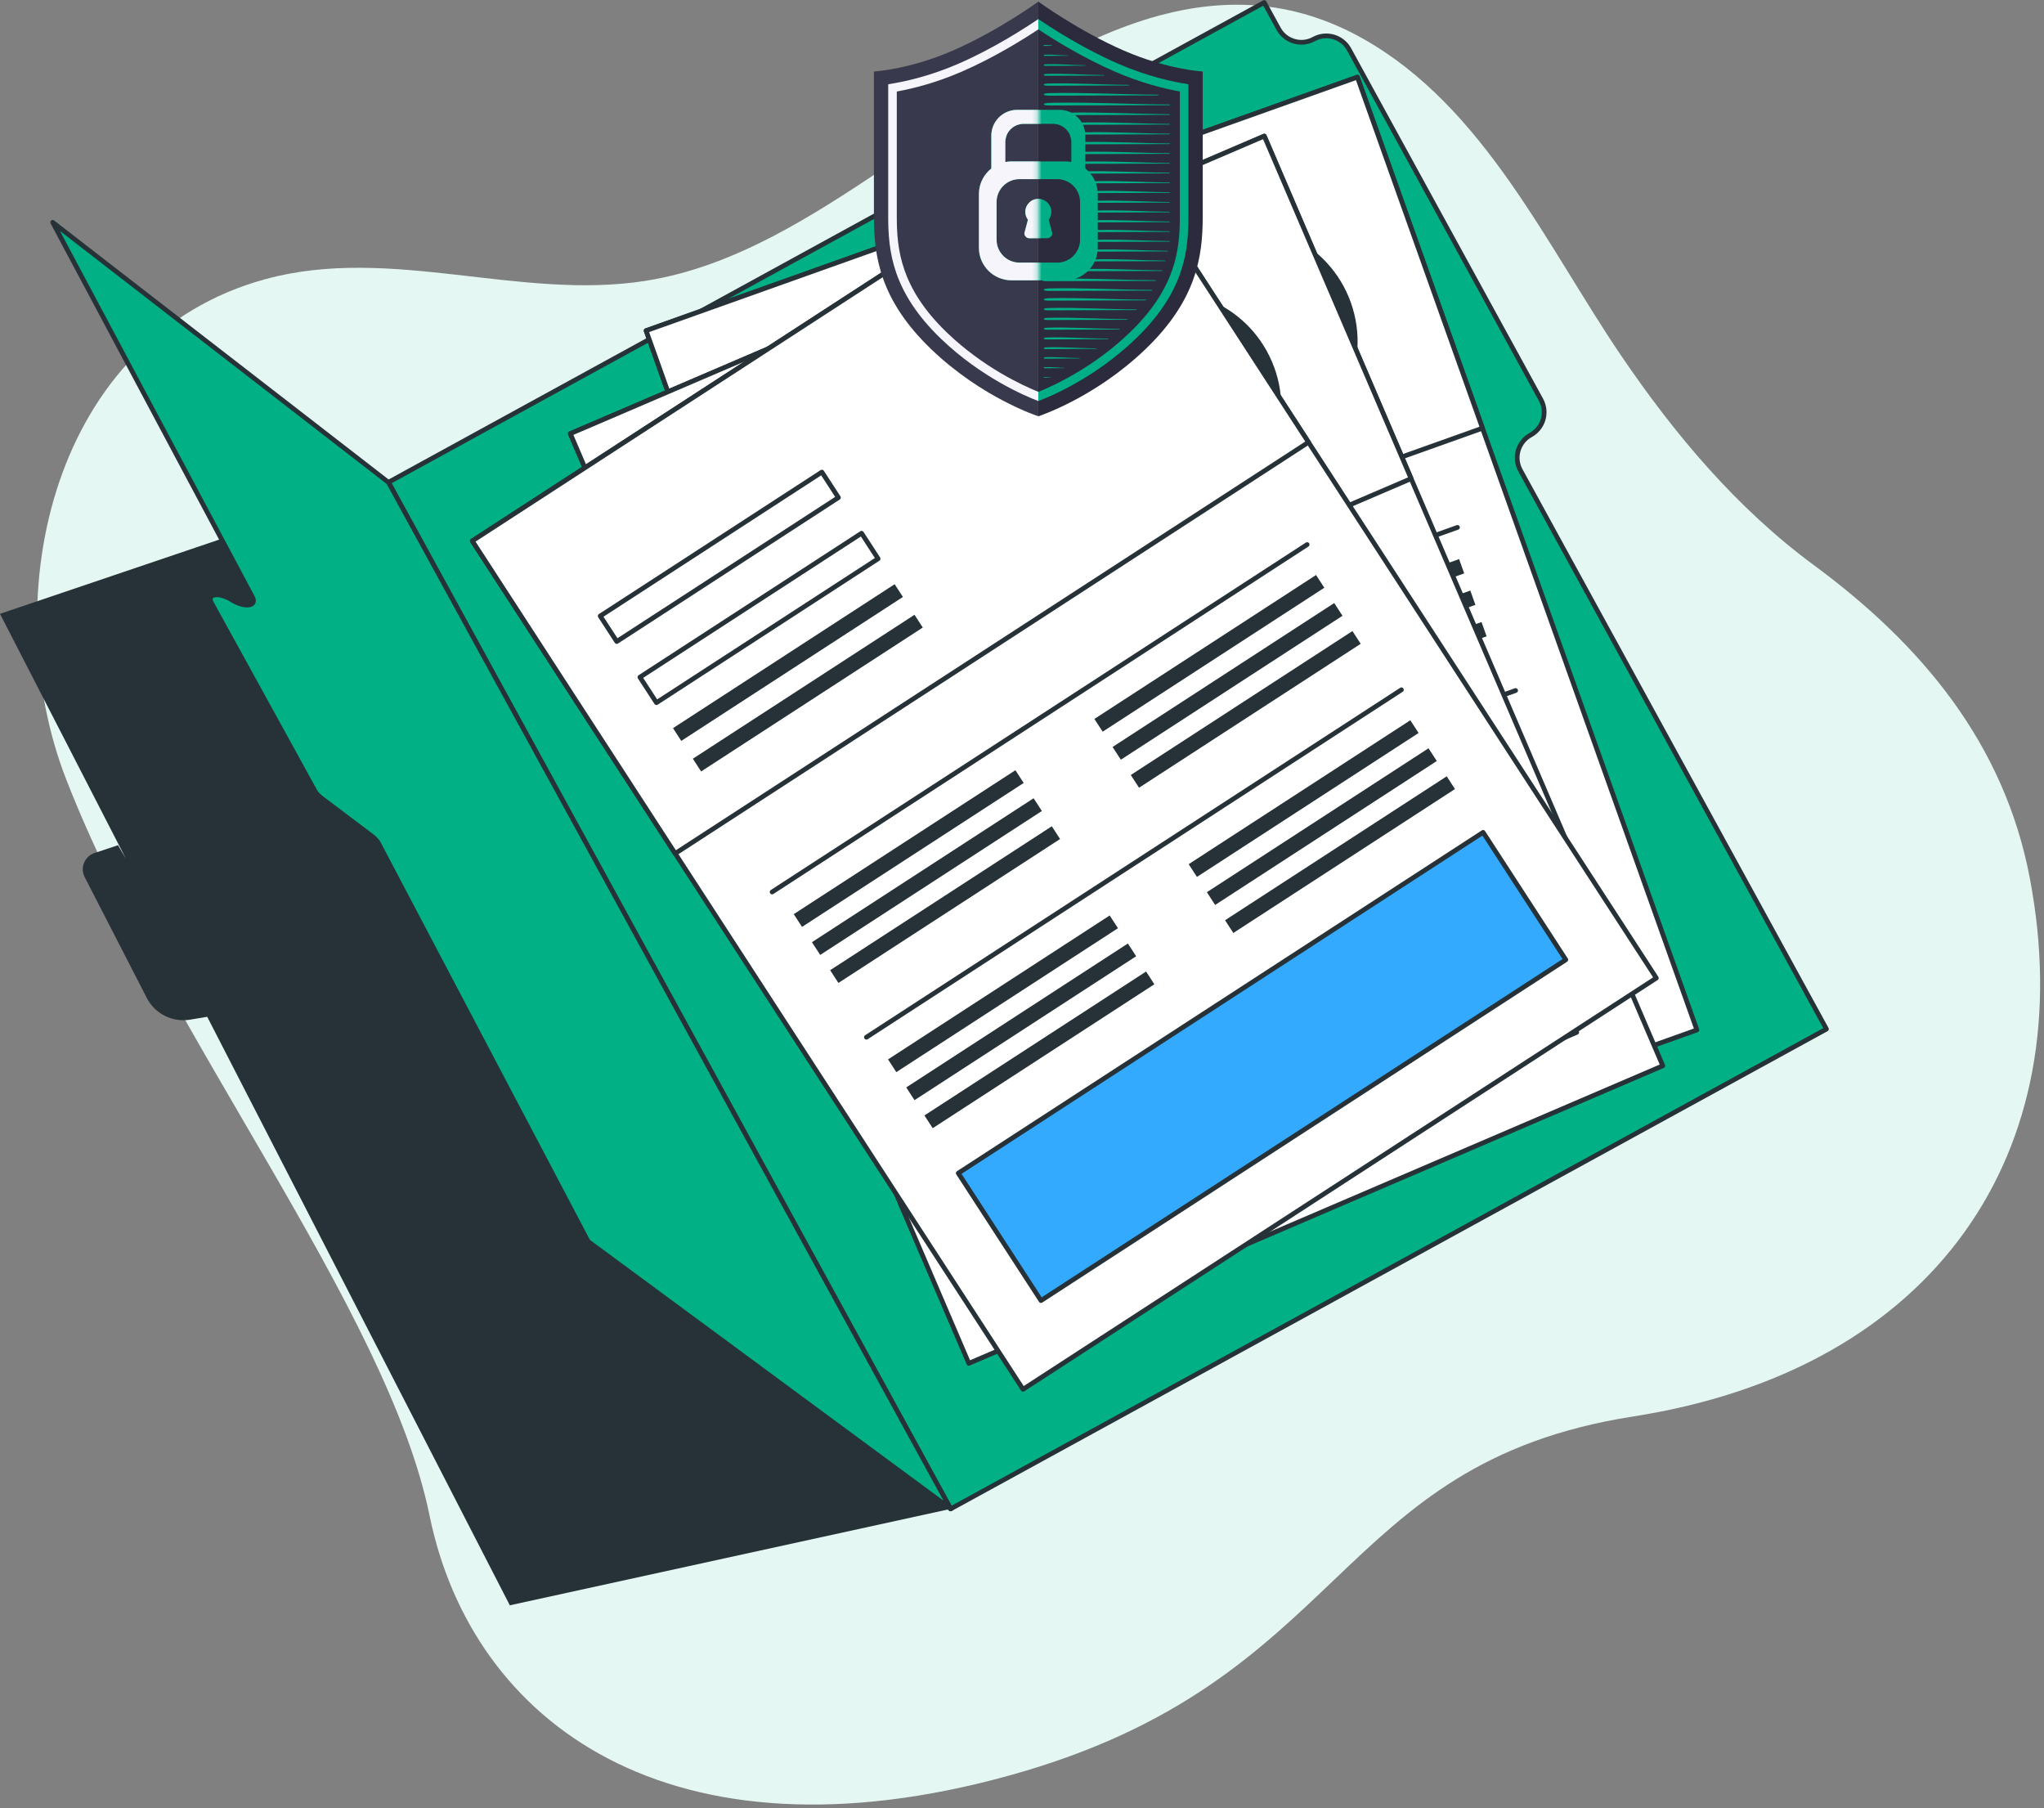 <?xml version="1.0" encoding="UTF-8"?> <svg xmlns="http://www.w3.org/2000/svg" xmlns:xlink="http://www.w3.org/1999/xlink" width="433px" height="383px" viewBox="0 0 433 383" version="1.1"><rect x="0" y="0" width="433" height="383" fill="#808080" stroke="none"/><!-- Generator: Sketch 62 (91390) - https://sketch.com --><title>access-granted</title><desc>Created with Sketch.</desc><defs><rect id="path-1" x="0.266" y="0.018" width="13.54" height="41.259"></rect></defs><g id="Fidelius" stroke="none" stroke-width="1" fill="none" fill-rule="evenodd"><g id="Fidelius-How-it-works" transform="translate(-847, -2652)"><g id="Step-five" transform="translate(227, 2589)"><g id="access-granted" transform="translate(620, 63)"><path d="M343.391,75.277 C327.543,51.903 314.39,22.657 288.762,8.207 C252.314,-12.344 217.277,15.599 187.729,35.323 C172.229,45.669 155.704,56.45 136.946,59.452 C110.081,63.752 82.806,51.853 56.17,59.139 C11.21,71.439 -1.135,126.094 14,165.011 C35,219.011 82,277.011 91,321.011 C100,365.011 142,396.011 214,376.011 C285.999,356.011 281.999,310.011 345.999,300.011 C409.999,290.011 440.999,244.011 429.999,186.011 C424.584,157.458 407.048,136.506 384.236,119.693 C367.953,107.693 354.73,92.001 343.391,75.277" id="Fill-1" fill="#E5F7F2"></path><g id="files"><path d="M201.387,319.591 L82.283,102.155 L0,130.012 L26.69,181.908 L25,179.012 L20.027,180.669 C17.91,181.375 16.921,183.802 17.941,185.786 L31.102,211.378 C32.829,214.735 36.526,216.591 40.249,215.971 L43.895,215.362 L108,340.012 L201.387,319.591 Z" id="Fill-3" fill="#263238"></path><path d="M278.322,8.277 C275.658,9.736 272.315,8.76 270.856,6.096 L267.807,0.53 L82.282,102.155 L201.387,319.591 L386.913,217.966 L322.076,99.6 C320.616,96.937 321.593,93.594 324.257,92.134 C326.921,90.675 327.897,87.333 326.438,84.669 L285.788,10.459 C284.329,7.795 280.986,6.818 278.322,8.277" id="Fill-4" fill="#02B085"></path><path d="M278.322,8.277 C275.658,9.736 272.315,8.76 270.856,6.096 L267.807,0.53 L82.282,102.155 L201.387,319.591 L386.913,217.966 L322.076,99.6 C320.616,96.937 321.593,93.594 324.257,92.134 C326.921,90.675 327.897,87.333 326.438,84.669 L285.788,10.459 C284.329,7.795 280.986,6.818 278.322,8.277 Z" id="Stroke-5" stroke="#263238" stroke-linecap="round" stroke-linejoin="round"></path><polygon id="Fill-6" fill="#FFFFFF" points="136.873 70.035 287.55 16.338 359.471 218.151 208.795 271.849"></polygon><polygon id="Stroke-7" stroke="#263238" stroke-linecap="round" stroke-linejoin="round" points="136.873 70.035 287.55 16.338 359.471 218.151 208.795 271.849"></polygon><polygon id="Fill-8" fill="#FFFFFF" points="136.874 70.035 287.549 16.337 314.048 90.691 163.372 144.389"></polygon><polygon id="Stroke-9" stroke="#263238" stroke-linecap="round" stroke-linejoin="round" points="136.874 70.035 287.549 16.337 314.048 90.691 163.372 144.389"></polygon><path d="M285.691,64.25 C290.165,76.804 283.615,90.607 271.061,95.081 C258.507,99.555 244.704,93.005 240.23,80.452 C235.756,67.898 242.306,54.094 254.86,49.621 C267.414,45.147 281.216,51.697 285.691,64.25" id="Fill-10" fill="#263238"></path><path d="M285.691,64.249 C281.22,51.704 267.405,45.149 254.86,49.62 C242.314,54.091 235.759,67.906 240.23,80.451 C244.701,92.997 258.516,99.552 271.062,95.081 C283.607,90.61 290.162,76.795 285.691,64.249 Z" id="Stroke-11" stroke="#263238" stroke-linecap="round" stroke-linejoin="round"></path><path d="M271.061,95.081 C278.103,92.571 283.253,87.124 285.631,80.61 C281.449,71.233 271.202,66.339 261.988,69.623 C252.774,72.907 247.932,83.177 250.623,93.087 C256.583,96.629 264.018,97.591 271.061,95.081" id="Fill-12" fill="#FFFFFF"></path><path d="M271.061,95.081 C278.103,92.571 283.253,87.124 285.631,80.61 C281.449,71.233 271.202,66.339 261.988,69.623 C252.774,72.907 247.932,83.177 250.623,93.087 C256.583,96.629 264.018,97.591 271.061,95.081 Z" id="Stroke-13" stroke="#263238" stroke-linecap="round" stroke-linejoin="round"></path><path d="M272.857,63.7 C275.124,70.061 271.805,77.054 265.445,79.321 C259.084,81.588 252.09,78.269 249.824,71.909 C247.557,65.549 250.876,58.554 257.236,56.288 C263.596,54.021 270.59,57.34 272.857,63.7" id="Fill-14" fill="#FFFFFF"></path><path d="M272.857,63.7 C270.592,57.344 263.592,54.022 257.236,56.288 C250.879,58.553 247.558,65.553 249.823,71.909 C252.089,78.265 259.089,81.587 265.445,79.321 C271.801,77.056 275.122,70.056 272.857,63.7 Z" id="Stroke-15" stroke="#263238" stroke-linecap="round" stroke-linejoin="round"></path><polygon id="Fill-16" fill="#FFFFFF" points="159.56 91.781 212.295 72.987 214.455 79.049 161.72 97.842"></polygon><polygon id="Stroke-17" stroke="#263238" stroke-linecap="round" stroke-linejoin="round" points="159.56 91.781 212.295 72.987 214.455 79.049 161.72 97.842"></polygon><polygon id="Fill-18" fill="#FFFFFF" points="164.744 106.328 217.479 87.535 219.639 93.596 166.904 112.389"></polygon><polygon id="Stroke-19" stroke="#263238" stroke-linecap="round" stroke-linejoin="round" points="164.744 106.328 217.479 87.535 219.639 93.596 166.904 112.389"></polygon><polygon id="Fill-20" fill="#263238" points="169.066 118.451 221.8 99.658 222.88 102.688 170.145 121.481"></polygon><polygon id="Fill-21" fill="#263238" points="171.657 125.725 224.392 106.932 225.471 109.962 172.737 128.755"></polygon><polygon id="Fill-22" fill="#263238" points="184.834 162.699 237.568 143.906 238.648 146.936 185.914 165.73"></polygon><polygon id="Fill-23" fill="#263238" points="187.211 169.367 239.945 150.575 241.025 153.604 188.291 172.397"></polygon><polygon id="Fill-24" fill="#263238" points="189.587 176.034 242.321 157.241 243.401 160.271 190.667 179.065"></polygon><polygon id="Fill-25" fill="#263238" points="256.36 137.21 309.094 118.417 310.174 121.447 257.439 140.24"></polygon><polygon id="Fill-26" fill="#263238" points="258.736 143.877 311.47 125.084 312.55 128.114 259.815 146.907"></polygon><polygon id="Fill-27" fill="#263238" points="261.112 150.544 313.845 131.751 314.926 134.782 262.192 153.575"></polygon><line x1="181.462" y1="157.07" x2="308.752" y2="111.706" id="Stroke-28" stroke="#263238" stroke-linecap="round" stroke-linejoin="round"></line><polygon id="Fill-29" fill="#263238" points="197.148 197.249 249.881 178.455 250.962 181.486 198.228 200.28"></polygon><polygon id="Fill-30" fill="#263238" points="199.524 203.917 252.258 185.124 253.338 188.154 200.603 206.947"></polygon><polygon id="Fill-31" fill="#263238" points="201.9 210.584 254.633 191.79 255.714 194.821 202.98 213.615"></polygon><polygon id="Fill-32" fill="#263238" points="268.672 171.76 321.406 152.967 322.486 155.997 269.752 174.79"></polygon><polygon id="Fill-33" fill="#263238" points="271.048 178.427 323.782 159.633 324.862 162.664 272.128 181.458"></polygon><polygon id="Fill-34" fill="#263238" points="273.425 185.095 326.158 166.302 327.238 169.332 274.505 188.125"></polygon><line x1="193.775" y1="191.62" x2="321.065" y2="146.257" id="Stroke-35" stroke="#263238" stroke-linecap="round" stroke-linejoin="round"></line><polygon id="Fill-36" fill="#263238" points="206.046 224.135 330.911 179.636 341.712 209.943 216.846 254.442"></polygon><polygon id="Stroke-37" stroke="#263238" stroke-linecap="round" stroke-linejoin="round" points="206.046 224.135 330.911 179.636 341.712 209.943 216.846 254.442"></polygon><polygon id="Fill-38" fill="#FFFFFF" points="120.812 91.854 267.828 28.825 352.249 225.738 205.233 288.767"></polygon><polygon id="Stroke-39" stroke="#263238" stroke-linecap="round" stroke-linejoin="round" points="120.812 91.854 267.828 28.825 352.249 225.738 205.233 288.767"></polygon><polygon id="Fill-40" fill="#FFFFFF" points="120.811 91.854 267.828 28.825 298.931 101.374 151.915 164.403"></polygon><polygon id="Stroke-41" stroke="#263238" stroke-linecap="round" stroke-linejoin="round" points="120.811 91.854 267.828 28.825 298.931 101.374 151.915 164.403"></polygon><path d="M268.974,76.761 C274.225,89.01 268.553,103.196 256.304,108.448 C244.055,113.699 229.869,108.026 224.618,95.778 C219.367,83.529 225.038,69.342 237.287,64.091 C249.537,58.84 263.723,64.512 268.974,76.761" id="Fill-42" fill="#263238"></path><path d="M268.975,76.76 C263.727,64.519 249.528,58.842 237.288,64.09 C225.047,69.338 219.37,83.537 224.618,95.777 C229.866,108.018 244.065,113.695 256.305,108.447 C268.546,103.199 274.223,89.001 268.975,76.76 Z" id="Stroke-43" stroke="#263238" stroke-linecap="round" stroke-linejoin="round"></path><path d="M256.304,108.447 C263.175,105.501 267.975,99.742 269.94,93.092 C265.178,83.995 254.645,79.753 245.655,83.607 C236.664,87.462 232.475,98.015 235.782,107.737 C241.952,110.899 249.433,111.393 256.304,108.447" id="Fill-44" fill="#FFFFFF"></path><path d="M256.304,108.447 C263.175,105.501 267.975,99.742 269.94,93.092 C265.178,83.995 254.645,79.753 245.655,83.607 C236.664,87.462 232.475,98.015 235.782,107.737 C241.952,110.899 249.433,111.393 256.304,108.447 Z" id="Stroke-45" stroke="#263238" stroke-linecap="round" stroke-linejoin="round"></path><path d="M256.132,77.016 C258.792,83.222 255.918,90.41 249.712,93.071 C243.506,95.731 236.319,92.857 233.658,86.651 C230.997,80.445 233.871,73.257 240.077,70.597 C246.283,67.936 253.471,70.81 256.132,77.016" id="Fill-46" fill="#FFFFFF"></path><path d="M256.132,77.016 C253.473,70.814 246.279,67.937 240.077,70.596 C233.875,73.255 230.998,80.449 233.657,86.651 C236.316,92.853 243.51,95.729 249.712,93.07 C255.914,90.411 258.791,83.218 256.132,77.016 Z" id="Stroke-47" stroke="#263238" stroke-linecap="round" stroke-linejoin="round"></path><polygon id="Fill-48" fill="#FFFFFF" points="144.816 112.137 196.27 90.078 198.805 95.992 147.352 118.05"></polygon><polygon id="Stroke-49" stroke="#263238" stroke-linecap="round" stroke-linejoin="round" points="144.816 112.137 196.27 90.078 198.805 95.992 147.352 118.05"></polygon><polygon id="Fill-50" fill="#FFFFFF" points="150.901 126.331 202.355 104.272 204.89 110.185 153.437 132.245"></polygon><polygon id="Stroke-51" stroke="#263238" stroke-linecap="round" stroke-linejoin="round" points="150.901 126.331 202.355 104.272 204.89 110.185 153.437 132.245"></polygon><polygon id="Fill-52" fill="#263238" points="155.973 138.159 207.426 116.1 208.694 119.057 157.24 141.116"></polygon><polygon id="Fill-53" fill="#263238" points="159.015 145.256 210.468 123.196 211.737 126.154 160.283 148.214"></polygon><polygon id="Fill-54" fill="#263238" points="174.482 181.333 225.935 159.273 227.203 162.23 175.75 184.29"></polygon><polygon id="Fill-55" fill="#263238" points="177.271 187.839 228.724 165.779 229.992 168.736 178.539 190.796"></polygon><polygon id="Fill-56" fill="#263238" points="180.06 194.344 231.513 172.284 232.781 175.242 181.328 197.302"></polygon><polygon id="Fill-57" fill="#263238" points="244.269 151.413 295.723 129.354 296.991 132.311 245.537 154.371"></polygon><polygon id="Fill-58" fill="#263238" points="247.058 157.919 298.512 135.86 299.78 138.817 248.326 160.876"></polygon><polygon id="Fill-59" fill="#263238" points="249.847 164.425 301.301 142.365 302.569 145.322 251.115 167.383"></polygon><line x1="170.763" y1="175.926" x2="294.961" y2="122.679" id="Stroke-60" stroke="#263238" stroke-linecap="round" stroke-linejoin="round"></line><polygon id="Fill-61" fill="#263238" points="188.934 215.044 240.388 192.984 241.656 195.941 190.202 218.001"></polygon><polygon id="Fill-62" fill="#263238" points="191.723 221.55 243.177 199.49 244.445 202.447 192.991 224.507"></polygon><polygon id="Fill-63" fill="#263238" points="194.512 228.056 245.966 205.996 247.234 208.953 195.78 231.013"></polygon><polygon id="Fill-64" fill="#263238" points="258.722 185.125 310.175 163.065 311.443 166.022 259.99 188.082"></polygon><polygon id="Fill-65" fill="#263238" points="261.511 191.63 312.965 169.571 314.233 172.528 262.779 194.587"></polygon><polygon id="Fill-66" fill="#263238" points="264.3 198.136 315.754 176.077 317.022 179.034 265.568 201.093"></polygon><line x1="185.216" y1="209.637" x2="309.415" y2="156.391" id="Stroke-67" stroke="#263238" stroke-linecap="round" stroke-linejoin="round"></line><polygon id="Fill-68" fill="#263238" points="199.5 241.32 321.332 189.088 334.01 218.659 212.177 270.891"></polygon><polygon id="Stroke-69" stroke="#263238" stroke-linecap="round" stroke-linejoin="round" points="199.5 241.32 321.332 189.088 334.01 218.659 212.177 270.891"></polygon><polygon id="Fill-70" fill="#FFFFFF" points="100.048 114.572 234.21 27.466 350.878 207.16 216.715 294.266"></polygon><polygon id="Stroke-71" stroke="#263238" stroke-linecap="round" stroke-linejoin="round" points="100.048 114.572 234.21 27.466 350.878 207.16 216.715 294.266"></polygon><polygon id="Fill-72" fill="#FFFFFF" points="100.048 114.572 234.21 27.467 277.193 93.671 143.032 180.776"></polygon><polygon id="Stroke-73" stroke="#263238" stroke-linecap="round" stroke-linejoin="round" points="100.048 114.572 234.21 27.467 277.193 93.671 143.032 180.776"></polygon><polygon id="Fill-74" fill="#FFFFFF" points="127.151 130.478 174.105 99.993 177.609 105.39 130.655 135.875"></polygon><polygon id="Stroke-75" stroke="#263238" stroke-linecap="round" stroke-linejoin="round" points="127.151 130.478 174.105 99.993 177.609 105.39 130.655 135.875"></polygon><polygon id="Fill-76" fill="#FFFFFF" points="135.561 143.43 182.514 112.945 186.019 118.342 139.065 148.828"></polygon><polygon id="Stroke-77" stroke="#263238" stroke-linecap="round" stroke-linejoin="round" points="135.561 143.43 182.514 112.945 186.019 118.342 139.065 148.828"></polygon><polygon id="Fill-78" fill="#263238" points="142.568 154.226 189.523 123.739 191.275 126.438 144.32 156.925"></polygon><polygon id="Fill-79" fill="#263238" points="146.773 160.701 193.728 130.216 195.48 132.914 148.525 163.4"></polygon><polygon id="Fill-80" fill="#263238" points="168.148 193.623 215.103 163.137 216.855 165.836 169.901 196.322"></polygon><polygon id="Fill-81" fill="#263238" points="172.003 199.56 218.958 169.075 220.71 171.773 173.755 202.259"></polygon><polygon id="Fill-82" fill="#263238" points="175.857 205.497 222.812 175.011 224.564 177.71 177.609 208.195"></polygon><polygon id="Fill-83" fill="#263238" points="231.834 152.276 278.789 121.79 280.541 124.488 233.586 154.974"></polygon><polygon id="Fill-84" fill="#263238" points="235.688 158.212 282.644 127.726 284.395 130.424 237.44 160.91"></polygon><polygon id="Fill-85" fill="#263238" points="239.543 164.148 286.498 133.663 288.25 136.361 241.294 166.846"></polygon><line x1="163.565" y1="188.928" x2="276.903" y2="115.341" id="Stroke-86" stroke="#263238" stroke-linecap="round" stroke-linejoin="round"></line><polygon id="Fill-87" fill="#263238" points="188.122 224.387 235.077 193.901 236.829 196.6 189.874 227.085"></polygon><polygon id="Fill-88" fill="#263238" points="191.976 230.323 238.931 199.837 240.683 202.536 193.729 233.022"></polygon><polygon id="Fill-89" fill="#263238" points="195.831 236.26 242.786 205.774 244.538 208.473 197.583 238.958"></polygon><polygon id="Fill-90" fill="#263238" points="251.807 183.038 298.762 152.553 300.513 155.251 253.559 185.736"></polygon><polygon id="Fill-91" fill="#263238" points="255.662 188.974 302.616 158.489 304.368 161.187 257.414 191.673"></polygon><polygon id="Fill-92" fill="#263238" points="259.516 194.912 306.471 164.426 308.222 167.124 261.268 197.61"></polygon><line x1="183.539" y1="219.69" x2="296.877" y2="146.104" id="Stroke-93" stroke="#263238" stroke-linecap="round" stroke-linejoin="round"></line><polygon id="Fill-94" fill="#34AAFF" points="203.001 248.484 314.179 176.299 331.7 203.284 220.522 275.469"></polygon><polygon id="Stroke-95" stroke="#263238" stroke-linecap="round" stroke-linejoin="round" points="203.001 248.484 314.179 176.299 331.7 203.284 220.522 275.469"></polygon><path d="M82.282,102.155 L11.164,47.098 L53.48,126.487 C54.505,128.407 51.824,128.766 49.121,127.069 C46.4,125.36 43.711,125.739 44.779,127.682 L66.73,167.578 C66.993,168.056 67.466,168.565 68.079,169.027 L78.793,177.106 C79.424,177.583 79.906,178.107 80.165,178.598 L124.578,262.95 L201.387,319.591 L82.282,102.155 Z" id="Fill-96" fill="#02B085"></path><path d="M82.282,102.155 L11.164,47.098 L53.48,126.487 C54.505,128.407 51.824,128.766 49.121,127.069 C46.4,125.36 43.711,125.739 44.779,127.682 L66.73,167.578 C66.993,168.056 67.466,168.565 68.079,169.027 L78.793,177.106 C79.424,177.583 79.906,178.107 80.165,178.598 L124.578,262.95 L201.387,319.591 L82.282,102.155 Z" id="Stroke-97" stroke="#263238" stroke-linecap="round" stroke-linejoin="round"></path></g><g id="logo" transform="translate(185, 0)"><g id="Group"><path d="M34.958,0.344 L34.958,88.168 C34.958,88.168 23.046,84.325 12.249,73.946 C1.453,63.569 0.131,54.343 0.131,45.889 C0.131,37.434 0.131,15.14 0.131,15.14 C0.131,15.14 7.549,14.756 16.832,10.719 C26.481,6.522 34.958,0.344 34.958,0.344 Z" id="Path" fill="#39394D" fill-rule="nonzero"></path><path d="M34.958,0.344 L34.958,88.168 C34.958,88.168 46.87,84.325 57.666,73.946 C68.463,63.569 69.784,54.343 69.784,45.889 C69.784,37.434 69.784,15.14 69.784,15.14 C69.784,15.14 62.367,14.756 53.083,10.719 C43.433,6.522 34.958,0.344 34.958,0.344 Z" id="Path" fill="#2B2B3D" fill-rule="nonzero"></path><path d="M18.039,13.496 C11.775,16.221 6.317,17.366 3.159,17.841 L3.159,45.888 C3.159,53.205 4.024,61.838 14.348,71.763 C22.78,79.867 32.038,83.83 34.958,84.948 L34.958,4.036 C31.911,6.104 25.345,10.318 18.039,13.496 Z" id="Path" fill="#F5F5FB" fill-rule="nonzero"></path><path d="M55.568,71.763 C65.891,61.838 66.755,53.205 66.755,45.888 L66.755,17.841 C63.598,17.366 58.14,16.221 51.876,13.496 C44.57,10.318 38.004,6.104 34.958,4.036 L34.958,4.036 L34.958,84.948 C34.959,84.948 34.96,84.948 34.962,84.949 C37.873,83.839 47.094,79.908 55.568,71.763 Z" id="Path" fill="#00AF85" fill-rule="nonzero"></path><path d="M18.765,15.162 C13.319,17.53 8.464,18.751 4.976,19.382 L4.976,45.888 C4.976,52.83 5.798,61.023 15.607,70.452 C23.269,77.817 31.706,81.683 34.958,82.994 L34.958,6.222 C31.452,8.549 25.428,12.264 18.765,15.162 Z" id="Path" fill="#39394D" fill-rule="nonzero"></path><path d="M54.309,70.452 C64.118,61.023 64.939,52.83 64.939,45.888 L64.939,19.382 C61.452,18.751 56.597,17.53 51.151,15.162 C44.486,12.263 38.464,8.549 34.958,6.222 L34.958,6.222 L34.958,82.994 C34.959,82.994 34.962,82.994 34.963,82.997 C38.198,81.697 46.608,77.854 54.309,70.452 Z" id="Path" fill="#2B2B3D" fill-rule="nonzero"></path><g transform="translate(22.158, 23.165)" fill="#00AF85" fill-rule="nonzero"><path d="M25.266,16.676 C25.254,16.611 25.244,16.543 25.231,16.477 C25.148,16.094 25.031,15.726 24.888,15.37 C24.854,15.288 24.819,15.207 24.784,15.127 C24.629,14.786 24.456,14.457 24.251,14.147 C24.203,14.074 24.149,14.008 24.099,13.937 C23.907,13.668 23.696,13.413 23.469,13.175 C23.412,13.113 23.356,13.05 23.294,12.991 C23.123,12.824 22.945,12.663 22.757,12.515 L22.757,5.924 L22.757,5.576 C22.757,2.551 20.308,0.101 17.284,0.101 L8.313,0.101 C5.291,0.101 2.841,2.551 2.841,5.576 L2.841,5.924 L2.841,12.515 C2.653,12.663 2.475,12.824 2.304,12.991 C2.242,13.05 2.187,13.113 2.13,13.175 C1.901,13.413 1.692,13.668 1.499,13.937 C1.449,14.008 1.395,14.074 1.347,14.147 C1.143,14.457 0.969,14.786 0.815,15.127 C0.779,15.207 0.745,15.288 0.711,15.37 C0.568,15.726 0.45,16.094 0.368,16.477 C0.354,16.543 0.344,16.611 0.332,16.676 C0.255,17.089 0.204,17.51 0.204,17.945 L0.204,29.286 C0.204,33.111 3.304,36.21 7.129,36.21 L18.47,36.21 C22.294,36.21 25.394,33.111 25.394,29.286 L25.394,17.945 C25.394,17.511 25.343,17.09 25.266,16.676 Z M5.806,11.15 L5.806,6.912 C5.806,6.466 5.897,6.043 6.037,5.645 C6.071,5.55 6.099,5.451 6.139,5.36 C6.223,5.168 6.322,4.988 6.435,4.814 C6.482,4.741 6.538,4.677 6.59,4.61 C6.683,4.486 6.776,4.365 6.883,4.254 C6.947,4.187 7.018,4.129 7.086,4.069 C7.189,3.975 7.295,3.885 7.407,3.802 C7.48,3.749 7.56,3.698 7.639,3.65 C7.758,3.576 7.883,3.51 8.012,3.449 C8.093,3.41 8.174,3.372 8.257,3.338 C8.403,3.281 8.554,3.237 8.708,3.199 C8.783,3.18 8.856,3.155 8.931,3.141 C9.166,3.097 9.404,3.067 9.651,3.067 L15.947,3.067 C16.194,3.067 16.433,3.097 16.668,3.141 C16.743,3.155 16.816,3.18 16.891,3.199 C17.045,3.237 17.195,3.281 17.341,3.338 C17.424,3.372 17.506,3.41 17.587,3.449 C17.715,3.51 17.84,3.576 17.959,3.65 C18.039,3.698 18.116,3.749 18.19,3.802 C18.304,3.885 18.409,3.975 18.512,4.069 C18.581,4.129 18.652,4.187 18.715,4.254 C18.822,4.365 18.915,4.486 19.009,4.61 C19.061,4.677 19.115,4.742 19.162,4.814 C19.277,4.988 19.376,5.168 19.458,5.36 C19.5,5.451 19.528,5.55 19.562,5.645 C19.702,6.043 19.792,6.466 19.792,6.912 L19.792,11.15 C19.362,11.068 18.922,11.02 18.47,11.02 L7.129,11.02 C6.676,11.02 6.236,11.068 5.806,11.15 Z M21.643,27.598 C21.643,30.28 19.467,32.458 16.781,32.458 L8.818,32.458 C6.132,32.458 3.957,30.28 3.957,27.598 L3.957,19.634 C3.957,16.948 6.132,14.773 8.818,14.773 L16.781,14.773 C19.467,14.773 21.643,16.948 21.643,19.634 L21.643,27.598 Z" id="Shape"></path><path d="M15.56,21.71 C15.56,20.187 14.327,18.947 12.799,18.947 C11.272,18.947 10.038,20.187 10.038,21.71 C10.038,22.336 10.245,22.913 10.599,23.377 L9.842,26.22 C9.842,26.819 10.324,27.299 10.917,27.299 L10.922,27.299 L14.677,27.299 L14.681,27.299 C15.127,27.299 15.509,27.029 15.672,26.641 C15.726,26.513 15.757,26.37 15.757,26.22 L15,23.377 C15.353,22.913 15.56,22.336 15.56,21.71 Z" id="Path"></path></g><g id="Clipped" transform="translate(21.151, 20.144)"><mask id="mask-2" fill="white"><use xlink:href="#path-1"></use></mask><g id="SVGID_1_"></g><g id="Group" mask="url(#mask-2)" fill="#F5F5FB" fill-rule="nonzero"><g transform="translate(1.007, 3.022)"><path d="M25.266,16.676 C25.254,16.611 25.244,16.543 25.231,16.477 C25.148,16.094 25.031,15.726 24.888,15.37 C24.854,15.288 24.819,15.207 24.784,15.127 C24.629,14.786 24.456,14.457 24.251,14.147 C24.203,14.074 24.149,14.008 24.099,13.937 C23.907,13.668 23.696,13.413 23.469,13.175 C23.412,13.113 23.356,13.05 23.294,12.991 C23.123,12.824 22.945,12.663 22.757,12.515 L22.757,5.924 L22.757,5.576 C22.757,2.551 20.308,0.101 17.284,0.101 L8.313,0.101 C5.291,0.101 2.841,2.551 2.841,5.576 L2.841,5.924 L2.841,12.515 C2.653,12.663 2.475,12.824 2.304,12.991 C2.242,13.05 2.187,13.113 2.13,13.175 C1.901,13.413 1.692,13.668 1.499,13.937 C1.449,14.008 1.395,14.074 1.347,14.147 C1.143,14.457 0.969,14.786 0.815,15.127 C0.779,15.207 0.745,15.288 0.711,15.37 C0.568,15.726 0.45,16.094 0.368,16.477 C0.354,16.543 0.344,16.611 0.332,16.676 C0.255,17.089 0.204,17.51 0.204,17.945 L0.204,29.286 C0.204,33.111 3.304,36.21 7.129,36.21 L18.47,36.21 C22.294,36.21 25.394,33.111 25.394,29.286 L25.394,17.945 C25.394,17.511 25.343,17.09 25.266,16.676 Z M5.806,11.15 L5.806,6.912 C5.806,6.466 5.897,6.043 6.037,5.645 C6.071,5.55 6.099,5.451 6.139,5.36 C6.223,5.168 6.322,4.988 6.435,4.814 C6.482,4.741 6.538,4.677 6.59,4.61 C6.683,4.486 6.776,4.365 6.883,4.254 C6.947,4.187 7.018,4.129 7.086,4.069 C7.189,3.975 7.295,3.885 7.407,3.802 C7.48,3.749 7.56,3.698 7.639,3.65 C7.758,3.576 7.883,3.51 8.012,3.449 C8.093,3.41 8.174,3.372 8.257,3.338 C8.403,3.281 8.554,3.237 8.708,3.199 C8.783,3.18 8.856,3.155 8.931,3.141 C9.166,3.097 9.404,3.067 9.651,3.067 L15.947,3.067 C16.194,3.067 16.433,3.097 16.668,3.141 C16.743,3.155 16.816,3.18 16.891,3.199 C17.045,3.237 17.195,3.281 17.341,3.338 C17.424,3.372 17.506,3.41 17.587,3.449 C17.715,3.51 17.84,3.576 17.959,3.65 C18.039,3.698 18.116,3.749 18.19,3.802 C18.304,3.885 18.409,3.975 18.512,4.069 C18.581,4.129 18.652,4.187 18.715,4.254 C18.822,4.365 18.915,4.486 19.009,4.61 C19.061,4.677 19.115,4.742 19.162,4.814 C19.277,4.988 19.376,5.168 19.458,5.36 C19.5,5.451 19.528,5.55 19.562,5.645 C19.702,6.043 19.792,6.466 19.792,6.912 L19.792,11.15 C19.362,11.068 18.922,11.02 18.47,11.02 L7.129,11.02 C6.676,11.02 6.236,11.068 5.806,11.15 Z M21.643,27.598 C21.643,30.28 19.467,32.458 16.781,32.458 L8.818,32.458 C6.132,32.458 3.957,30.28 3.957,27.598 L3.957,19.634 C3.957,16.948 6.132,14.773 8.818,14.773 L16.781,14.773 C19.467,14.773 21.643,16.948 21.643,19.634 L21.643,27.598 Z" id="Shape"></path><path d="M15.56,21.71 C15.56,20.187 14.327,18.947 12.799,18.947 C11.272,18.947 10.038,20.187 10.038,21.71 C10.038,22.336 10.245,22.913 10.599,23.377 L9.842,26.22 C9.842,26.819 10.324,27.299 10.917,27.299 L10.922,27.299 L14.677,27.299 L14.681,27.299 C15.127,27.299 15.509,27.029 15.672,26.641 C15.726,26.513 15.757,26.37 15.757,26.22 L15,23.377 C15.353,22.913 15.56,22.336 15.56,21.71 Z" id="Path"></path></g></g></g><path d="M36.188,9.714 C36.747,9.708 37.318,9.702 37.88,9.696 C37.911,9.696 37.911,9.657 37.88,9.657 C37.319,9.646 36.749,9.521 36.188,9.566 C36.075,9.575 36.069,9.715 36.188,9.714 Z" id="Path" fill="#00AF85" fill-rule="nonzero"></path><path d="M36.188,9.714 C36.747,9.708 37.318,9.702 37.88,9.696 C37.911,9.696 37.911,9.657 37.88,9.657 C37.319,9.646 36.749,9.521 36.188,9.566 C36.075,9.575 36.069,9.715 36.188,9.714 Z" id="Path" fill="#00AF85" fill-rule="nonzero"></path><path d="M36.354,11.837 C37.978,11.826 39.61,11.816 41.236,11.806 C41.325,11.805 41.325,11.741 41.236,11.739 C39.617,11.721 37.973,11.509 36.354,11.585 C36.024,11.601 36.01,11.839 36.354,11.837 Z" id="Path" fill="#00AF85" fill-rule="nonzero"></path><path d="M36.53,13.946 C39.293,13.933 42.065,13.919 44.831,13.906 C44.982,13.905 44.982,13.821 44.831,13.819 C42.078,13.794 39.283,13.519 36.53,13.619 C35.971,13.639 35.946,13.948 36.53,13.946 Z" id="Path" fill="#00AF85" fill-rule="nonzero"></path><path d="M36.722,16.05 C40.732,16.034 44.754,16.017 48.767,16.001 C48.987,16 48.987,15.898 48.767,15.897 C44.773,15.866 40.718,15.535 36.722,15.655 C35.911,15.679 35.874,16.051 36.722,16.05 Z" id="Path" fill="#00AF85" fill-rule="nonzero"></path><path d="M36.978,18.157 C42.634,18.138 48.307,18.119 53.967,18.1 C54.278,18.099 54.278,17.978 53.967,17.976 C48.334,17.94 42.614,17.546 36.978,17.689 C35.833,17.717 35.781,18.159 36.978,18.157 Z" id="Path" fill="#00AF85" fill-rule="nonzero"></path><path d="M37.281,20.264 C44.892,20.242 52.523,20.22 60.139,20.198 C60.557,20.196 60.557,20.056 60.139,20.054 C52.56,20.012 44.864,19.556 37.281,19.72 C35.741,19.755 35.671,20.267 37.281,20.264 Z" id="Path" fill="#00AF85" fill-rule="nonzero"></path><path d="M37.398,22.347 C45.763,22.323 54.15,22.3 62.521,22.277 C62.98,22.276 62.98,22.129 62.521,22.126 C54.191,22.083 45.732,21.604 37.398,21.777 C35.706,21.812 35.628,22.35 37.398,22.347 Z" id="Path" fill="#00AF85" fill-rule="nonzero"></path><path d="M41.497,24.39 C48.516,24.368 55.553,24.347 62.576,24.326 C62.961,24.324 62.961,24.189 62.576,24.188 C55.587,24.148 48.489,23.709 41.497,23.867 C40.078,23.899 40.013,24.392 41.497,24.39 Z" id="Path" fill="#00AF85" fill-rule="nonzero"></path><path d="M44.116,26.439 C50.275,26.419 56.449,26.4 62.612,26.379 C62.95,26.378 62.95,26.252 62.612,26.25 C56.479,26.213 50.252,25.802 44.116,25.95 C42.87,25.981 42.813,26.442 44.116,26.439 Z" id="Path" fill="#00AF85" fill-rule="nonzero"></path><path d="M44.617,28.505 C50.611,28.485 56.62,28.465 62.619,28.445 C62.948,28.444 62.947,28.32 62.619,28.318 C56.65,28.281 50.589,27.876 44.617,28.022 C43.404,28.051 43.349,28.506 44.617,28.505 Z" id="Path" fill="#00AF85" fill-rule="nonzero"></path><path d="M44.617,30.571 C50.611,30.552 56.62,30.532 62.619,30.512 C62.948,30.511 62.947,30.387 62.619,30.385 C56.65,30.348 50.589,29.942 44.617,30.089 C43.404,30.119 43.349,30.573 44.617,30.571 Z" id="Path" fill="#00AF85" fill-rule="nonzero"></path><path d="M44.617,34.708 C50.611,34.688 56.62,34.669 62.619,34.648 C62.948,34.647 62.947,34.523 62.619,34.521 C56.65,34.484 50.589,34.079 44.617,34.225 C43.404,34.255 43.349,34.71 44.617,34.708 Z" id="Path" fill="#00AF85" fill-rule="nonzero"></path><path d="M44.617,32.64 C50.611,32.62 56.62,32.6 62.619,32.581 C62.948,32.58 62.947,32.455 62.619,32.453 C56.65,32.416 50.589,32.011 44.617,32.157 C43.404,32.187 43.349,32.642 44.617,32.64 Z" id="Path" fill="#00AF85" fill-rule="nonzero"></path><path d="M44.617,36.777 C50.611,36.757 56.62,36.737 62.619,36.718 C62.948,36.717 62.947,36.592 62.619,36.59 C56.65,36.553 50.589,36.148 44.617,36.294 C43.404,36.324 43.349,36.779 44.617,36.777 Z" id="Path" fill="#00AF85" fill-rule="nonzero"></path><path d="M46.789,38.828 C52.069,38.81 57.364,38.791 62.647,38.773 C62.938,38.772 62.937,38.655 62.647,38.653 C57.389,38.619 52.05,38.238 46.789,38.376 C45.721,38.403 45.672,38.83 46.789,38.828 Z" id="Path" fill="#00AF85" fill-rule="nonzero"></path><path d="M47.344,40.892 C52.442,40.873 57.554,40.855 62.656,40.837 C62.935,40.836 62.935,40.722 62.656,40.72 C57.578,40.686 52.423,40.312 47.344,40.447 C46.313,40.474 46.265,40.894 47.344,40.892 Z" id="Path" fill="#00AF85" fill-rule="nonzero"></path><path d="M47.624,42.959 C52.629,42.941 57.649,42.923 62.659,42.905 C62.934,42.904 62.934,42.79 62.659,42.789 C57.673,42.755 52.611,42.384 47.624,42.518 C46.611,42.544 46.565,42.961 47.624,42.959 Z" id="Path" fill="#00AF85" fill-rule="nonzero"></path><path d="M46.789,47.101 C52.069,47.082 57.364,47.064 62.647,47.046 C62.938,47.045 62.937,46.928 62.647,46.926 C57.389,46.891 52.05,46.511 46.789,46.648 C45.721,46.676 45.672,47.103 46.789,47.101 Z" id="Path" fill="#00AF85" fill-rule="nonzero"></path><path d="M47.624,45.026 C52.629,45.008 57.649,44.99 62.659,44.972 C62.934,44.971 62.934,44.857 62.659,44.856 C57.673,44.822 52.611,44.452 47.624,44.585 C46.611,44.612 46.565,45.028 47.624,45.026 Z" id="Path" fill="#00AF85" fill-rule="nonzero"></path><path d="M47.624,49.162 C52.629,49.144 57.649,49.126 62.659,49.108 C62.934,49.107 62.934,48.993 62.659,48.991 C57.673,48.958 52.611,48.587 47.624,48.721 C46.611,48.748 46.565,49.164 47.624,49.162 Z" id="Path" fill="#00AF85" fill-rule="nonzero"></path><path d="M47.624,51.23 C52.629,51.212 57.649,51.195 62.659,51.177 C62.934,51.176 62.934,51.062 62.659,51.06 C57.673,51.026 52.611,50.656 47.624,50.79 C46.611,50.816 46.565,51.232 47.624,51.23 Z" id="Path" fill="#00AF85" fill-rule="nonzero"></path><path d="M47.605,53.296 C52.488,53.278 57.386,53.26 62.274,53.242 C62.541,53.241 62.541,53.129 62.274,53.127 C57.41,53.094 52.471,52.728 47.605,52.86 C46.616,52.887 46.572,53.298 47.605,53.296 Z" id="Path" fill="#00AF85" fill-rule="nonzero"></path><path d="M46.744,55.365 C51.732,55.347 56.735,55.329 61.727,55.311 C62,55.31 62,55.196 61.727,55.195 C56.759,55.162 51.714,54.791 46.744,54.925 C45.734,54.952 45.689,55.367 46.744,55.365 Z" id="Path" fill="#00AF85" fill-rule="nonzero"></path><path d="M36.79,59.557 C44.394,59.535 52.016,59.513 59.624,59.49 C60.041,59.489 60.041,59.349 59.624,59.347 C52.053,59.306 44.365,58.849 36.79,59.014 C35.252,59.047 35.182,59.56 36.79,59.557 Z" id="Path" fill="#00AF85" fill-rule="nonzero"></path><path d="M44.613,57.443 C50.082,57.424 55.567,57.406 61.041,57.387 C61.342,57.386 61.341,57.267 61.041,57.265 C55.594,57.23 50.062,56.843 44.613,56.982 C43.506,57.011 43.455,57.445 44.613,57.443 Z" id="Path" fill="#00AF85" fill-rule="nonzero"></path><path d="M37.216,61.617 C44.413,61.595 51.628,61.573 58.83,61.552 C59.225,61.551 59.225,61.414 58.83,61.412 C51.664,61.372 44.387,60.928 37.216,61.088 C35.761,61.12 35.694,61.619 37.216,61.617 Z" id="Path" fill="#00AF85" fill-rule="nonzero"></path><path d="M37.155,63.675 C43.959,63.654 50.782,63.634 57.59,63.612 C57.963,63.611 57.963,63.478 57.59,63.476 C50.814,63.437 43.934,63.005 37.155,63.161 C35.78,63.193 35.717,63.678 37.155,63.675 Z" id="Path" fill="#00AF85" fill-rule="nonzero"></path><path d="M37.055,65.729 C43.213,65.709 49.387,65.69 55.549,65.67 C55.887,65.669 55.887,65.542 55.549,65.54 C49.417,65.503 43.191,65.092 37.055,65.24 C35.809,65.27 35.753,65.732 37.055,65.729 Z" id="Path" fill="#00AF85" fill-rule="nonzero"></path><path d="M36.962,67.783 C42.519,67.765 48.092,67.745 53.652,67.727 C53.957,67.726 53.957,67.606 53.652,67.604 C48.118,67.569 42.499,67.178 36.962,67.319 C35.838,67.347 35.787,67.786 36.962,67.783 Z" id="Path" fill="#00AF85" fill-rule="nonzero"></path><path d="M36.88,69.841 C41.913,69.823 46.961,69.806 51.997,69.787 C52.274,69.786 52.273,69.672 51.997,69.671 C46.985,69.637 41.895,69.265 36.88,69.4 C35.863,69.426 35.816,69.843 36.88,69.841 Z" id="Path" fill="#00AF85" fill-rule="nonzero"></path><path d="M36.644,73.936 C40.146,73.921 43.66,73.905 47.166,73.891 C47.358,73.89 47.358,73.795 47.166,73.793 C43.677,73.765 40.134,73.455 36.644,73.567 C35.935,73.59 35.902,73.938 36.644,73.936 Z" id="Path" fill="#00AF85" fill-rule="nonzero"></path><path d="M36.767,71.89 C41.06,71.874 45.367,71.857 49.665,71.84 C49.9,71.839 49.9,71.734 49.665,71.732 C45.388,71.701 41.045,71.358 36.767,71.482 C35.897,71.507 35.858,71.892 36.767,71.89 Z" id="Path" fill="#00AF85" fill-rule="nonzero"></path><path d="M36.472,75.971 C38.866,75.958 41.268,75.945 43.665,75.933 C43.796,75.932 43.796,75.854 43.665,75.852 C41.28,75.829 38.858,75.573 36.472,75.665 C35.987,75.685 35.965,75.972 36.472,75.971 Z" id="Path" fill="#00AF85" fill-rule="nonzero"></path><path d="M36.176,80.019 C36.663,80.013 37.162,80.008 37.652,80.002 C37.68,80.002 37.68,79.966 37.652,79.966 C37.163,79.955 36.666,79.839 36.176,79.881 C36.077,79.889 36.072,80.02 36.176,80.019 Z" id="Path" fill="#00AF85" fill-rule="nonzero"></path><path d="M36.314,78 C37.692,77.991 39.078,77.981 40.458,77.971 C40.534,77.971 40.534,77.912 40.458,77.911 C39.084,77.893 37.688,77.698 36.314,77.768 C36.035,77.783 36.022,78.001 36.314,78 Z" id="Path" fill="#00AF85" fill-rule="nonzero"></path></g></g></g></g></g></g></svg> 